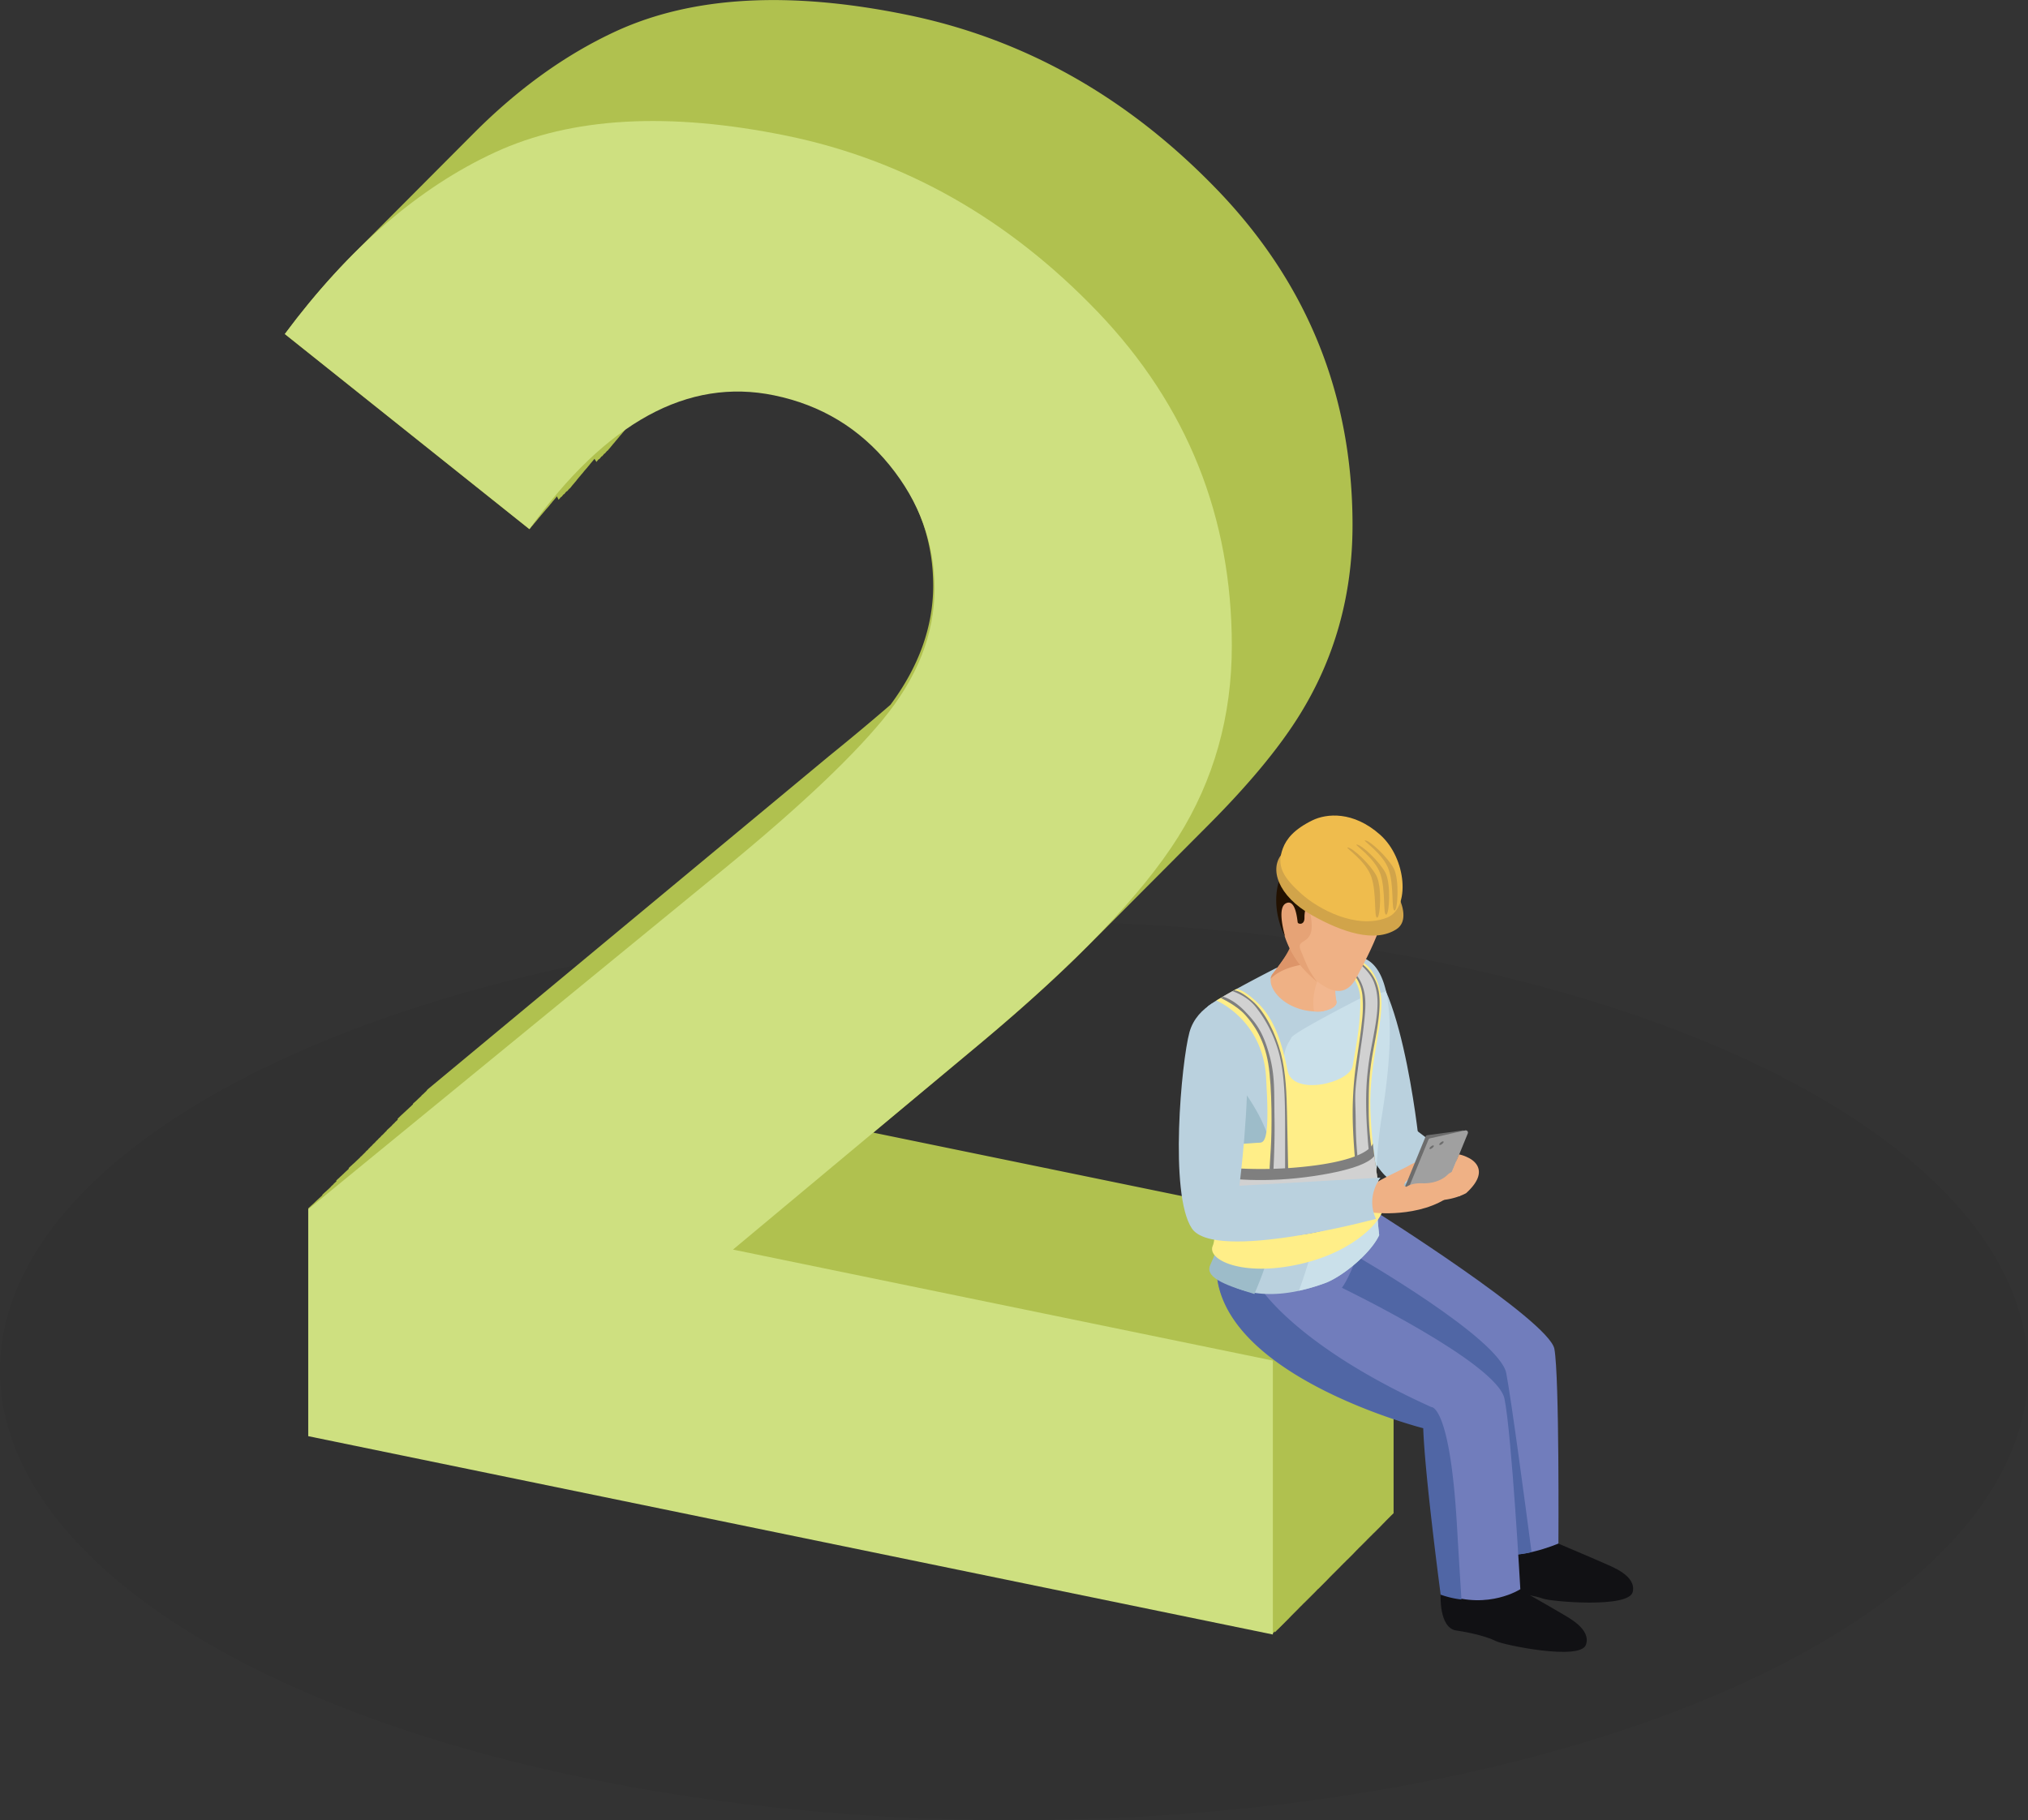 <svg xmlns="http://www.w3.org/2000/svg" width="1448.54" height="1300.36" viewBox="0 0 1448.54 1300.36">
  <rect x="0" y="0" width="1448.54" height="1300.36" fill="#333333" stroke="none"/>
  <defs>
    <style>
      .cls-1 {
        opacity: 0.04;
      }

      .cls-2 {
        fill: #b0c14f;
      }

      .cls-3 {
        fill: #cee080;
      }

      .cls-4 {
        fill: #bad1de;
      }

      .cls-5 {
        fill: #a3c1ce;
      }

      .cls-6 {
        fill: #efb185;
      }

      .cls-7 {
        fill: #111114;
      }

      .cls-8 {
        fill: #717dbc;
      }

      .cls-9 {
        fill: #5066a5;
      }

      .cls-10 {
        fill: #cae0ea;
      }

      .cls-11 {
        fill: #6d6d6d;
      }

      .cls-12 {
        fill: #a0a0a0;
      }

      .cls-13 {
        fill: #9dbcc9;
      }

      .cls-14 {
        fill: #fe8;
      }

      .cls-15 {
        fill: #7f7f7f;
      }

      .cls-16 {
        fill: #d1d1d1;
      }

      .cls-17 {
        fill: #dd9569;
      }

      .cls-18 {
        fill: #f2b78f;
      }

      .cls-19 {
        fill: #e6a376;
      }

      .cls-20 {
        fill: #221101;
      }

      .cls-21 {
        fill: #341c09;
      }

      .cls-22 {
        fill: #d1a44a;
      }

      .cls-23 {
        fill: #efbc4d;
      }
    </style>
  </defs>
  <g id="Calque_2" data-name="Calque 2">
    <g id="Calque_1-2" data-name="Calque 1">
      <ellipse class="cls-1" cx="724.27" cy="979.14" rx="724.27" ry="321.22"/>
      <path class="cls-2" d="M995.38,885.55,623.8,809.16,699.55,746q45.32-37.82,78.12-70.84l.29-.28.29-.29.29-.29.28-.29.29-.29.28-.28.29-.29.29-.29.28-.29.29-.28.28-.29.29-.29c.1-.09.19-.19.29-.29l.28-.28.29-.29.29-.29.28-.29.29-.28.29-.29.28-.29.29-.29.29-.29.28-.28.29-.29.29-.29.28-.28.29-.29a4,4,0,0,1,.29-.29c.09-.1.19-.19.28-.28l.29-.29.29-.29.28-.29.29-.29.29-.29c.09-.09.18-.19.28-.28s.19-.19.29-.29l.28-.29.29-.29.28-.28.29-.29.29-.29.28-.28.29-.3.29-.28.28-.29.29-.29.29-.28.28-.29.29-.29.29-.29.28-.28.29-.29.29-.29.28-.29.29-.28.29-.29.28-.29.29-.29.29-.28.28-.29.29-.29.28-.29.29-.28.29-.29.28-.29.29-.29.29-.28.28-.29.29-.29.29-.29.28-.29.29-.28.29-.29.28-.29.29-.29.29-.29.28-.28.29-.29.29-.29.28-.28c.09-.1.19-.19.29-.29l.29-.29.28-.28a4,4,0,0,1,.29-.29,4,4,0,0,1,.29-.29l.28-.29.29-.29.28-.28.29-.29.29-.29.28-.29a4,4,0,0,0,.29-.29l.28-.28.29-.29.29-.29.28-.28.29-.29c.1-.1.19-.2.29-.29l.28-.28.29-.29c.1-.1.19-.2.29-.29l.28-.29c.1-.09.19-.19.29-.29l.29-.29.28-.28.29-.29.29-.29.28-.29.29-.28.29-.29.28-.29.29-.28.29-.3.28-.28.29-.29.29-.29.28-.28.28-.29.3-.29.28-.29.28-.28.29-.29.29-.29.28-.28.29-.3.29-.28.29-.29.28-.29.29-.28.28-.29.29-.29.29-.29.28-.28.29-.29.29-.29.28-.29.29-.28c.1-.1.19-.2.29-.29l.28-.29.29-.29.29-.29.28-.28.29-.29.28-.29.29-.29.29-.29c.09-.09.19-.18.28-.28l.29-.29.29-.29.28-.28.29-.29.29-.29.28-.28.29-.29.29-.29.28-.29.29-.29.29-.29.28-.28.29-.29.29-.29.28-.28.29-.29.29-.29.28-.29.29-.28.28-.29.29-.29.28-.29.29-.28.29-.29.28-.29.29-.29.29-.29.28-.28.29-.29.29-.29.28-.28.29-.29.29-.29.28-.29.29-.28.29-.3.28-.28.29-.29.29-.29.28-.28.29-.29.29-.29.28-.29.29-.28.29-.29.28-.29.29-.28.29-.3.28-.28.29-.29.28-.29.29-.28.29-.29.28-.29c.1-.1.2-.19.29-.29l.29-.28.28-.29.29-.29.29-.29.28-.29.29-.28.29-.29.28-.29.29-.29.28-.28.29-.29.29-.29.28-.29a4,4,0,0,0,.29-.29l.29-.28.28-.29a4,4,0,0,0,.29-.29l.28-.28.29-.29.29-.29.28-.28.29-.29.29-.29.28-.29.29-.29.29-.29.28-.28c.1-.1.2-.19.29-.29l.29-.29.28-.28.29-.29.29-.29.28-.29.29-.28.29-.29.28-.29.29-.29.29-.29.28-.28.29-.29.29-.29.28-.29.29-.28.28-.29c.1-.1.2-.19.29-.29l.29-.28.28-.29.29-.29.29-.29.28-.28.29-.3.29-.28.28-.29a4,4,0,0,0,.29-.29l.29-.28.28-.29.29-.29.29-.29.28-.28.29-.29.28-.29.29-.28.29-.3.28-.28.29-.29.29-.29.28-.28.29-.29.29-.29.28-.29.29-.28.29-.29.28-.29.29-.29.29-.29.28-.28.29-.29.28-.29.29-.29.29-.28.28-.29.29-.29.29-.29.29-.29.28-.28.29-.29.29-.29.28-.28.29-.29.28-.29.29-.28a4,4,0,0,1,.29-.29l.28-.29.29-.29.28-.29a4,4,0,0,0,.29-.29l.29-.28.28-.29q42.33-42.54,64-77.1,38.46-61.27,38.46-136.69,0-138.36-95.61-238.44-95.87-100-222.25-126T439.93,22.34q-53.68,24.78-101.69,73c-.1.09-.19.19-.29.29l-.29.28-.28.29-.29.29-.28.29-.29.28-.29.29-.28.29-.29.29c-.1.09-.19.19-.29.29l-.28.28-.29.29-.29.29-.28.29-.29.28c-.09.1-.19.19-.29.29l-.28.29c-.1.09-.19.19-.29.29l-.28.28-.29.29-.29.29-.28.29-.29.28-.29.29-.28.29-.29.29-.29.28-.28.29-.29.29-.29.29-.28.29-.29.28c-.09.1-.19.19-.29.29l-.28.29-.29.28-.28.29-.29.29-.29.29-.28.28-.29.29-.29.29-.28.29a4,4,0,0,0-.29.29l-.29.28-.28.29c-.1.1-.2.19-.29.29s-.19.19-.29.29l-.28.28c-.1.1-.19.2-.29.29l-.29.29-.28.28c-.1.1-.19.2-.29.29l-.28.29-.29.29-.29.29-.28.28-.29.29-.29.29-.28.29-.29.28c-.1.1-.19.2-.29.29l-.28.29c-.1.09-.19.19-.29.29l-.29.28-.28.29-.29.29c-.09.1-.19.19-.29.29l-.28.28-.29.29-.29.29-.28.29-.29.28-.28.29c-.1.1-.2.19-.29.29l-.29.29-.28.28-.29.29-.29.29-.28.29c-.1.09-.19.19-.29.29l-.29.28-.28.29-.29.29-.29.29-.28.28-.29.29-.28.29-.29.29-.29.28-.28.29c-.1.1-.2.19-.29.29s-.19.19-.29.29l-.28.28c-.1.1-.19.2-.29.29l-.29.29-.28.29-.29.28-.29.29-.28.29-.29.29-.29.29-.28.28-.29.29-.29.29-.28.28c-.1.1-.19.2-.29.29l-.29.29-.28.29c-.1.09-.19.19-.29.29l-.28.28-.29.29c-.09.1-.19.19-.29.29l-.28.29-.29.28c-.09.1-.19.19-.29.29l-.28.29-.29.29-.28.28-.29.29-.29.29-.28.28-.29.29c-.1.1-.19.2-.29.29l-.28.29a4,4,0,0,0-.29.29l-.29.28-.28.29-.29.29-.29.29-.28.28c-.1.1-.19.2-.29.29l-.29.29-.28.29-.29.29-.29.28-.28.29-.29.29-.28.28-.29.29-.29.29-.28.29-.29.28c-.1.1-.19.2-.29.29l-.28.29-.29.29-.29.29-.28.28-.29.29c-.09.1-.19.19-.29.29l-.28.29-.29.28a4,4,0,0,1-.29.29l-.28.29c-.1.09-.19.19-.29.29l-.28.28-.29.29-.29.29-.28.29-.29.28c-.1.1-.19.2-.29.29l-.28.29c-.1.09-.19.19-.29.29l-.29.28-.28.29-.29.29-.29.29-.28.28-.29.29-.29.29-.28.29c-.1.09-.19.19-.29.29l-.28.28c-.1.1-.2.19-.29.29l-.29.29-.28.28c-.1.1-.19.2-.29.29l-.29.29-.28.29c-.1.09-.19.19-.29.29l-.29.28-.28.29-.29.29c-.1.09-.19.19-.29.29l-.28.28-.29.29-.29.29-.28.28c-.1.1-.19.2-.29.29a4,4,0,0,1-.29.29l-.28.29-.29.28a4,4,0,0,1-.29.29l-.28.29-.29.29-.28.29-.29.28-.29.29-.28.29-.29.29-.28.28-.29.29-.29.29-.28.29a4,4,0,0,0-.29.29l-.29.28-.28.29c-.1.1-.2.19-.29.29l-.29.28-.28.29-.29.29-.29.29-.28.29-.29.28-.29.29-.28.29-.29.29-.29.28-.28.29-.29.29-.29.29-.28.28-.29.29-.28.29a4,4,0,0,0-.29.29l-.29.28-.28.29-.29.29-.29.29-.28.28-.29.29-.29.29-.28.29-.29.28a4,4,0,0,1-.29.29l-.28.29-.29.29-.29.28-.28.29-.29.29-.28.29a4,4,0,0,0-.29.29l-.29.28-.28.29-.29.29-.29.28-.28.29-.29.29-.29.29-.28.29-.29.28-.28.29c-.1.1-.2.19-.29.29s-.19.19-.29.29l-.28.28c-.1.1-.2.19-.29.29l-.29.29-.28.28-.29.29-.29.29-.28.29-.29.29c-.1.09-.19.19-.29.29l-.28.28-.29.29c-.1.09-.19.19-.29.29l-.28.28-.29.29c-.09.1-.19.19-.29.29l-.28.29-.29.28a4,4,0,0,1-.29.29l-.28.29-.29.29-.29.29-.28.28-.29.29-.29.29-.28.28c-.1.1-.19.2-.29.29l-.28.29-.29.29c-.1.09-.19.19-.29.29l-.28.28-.29.29c-.09.1-.19.19-.29.29l-.28.29-.29.28c-.09.1-.19.19-.29.29l-.28.29-.29.29-.28.28-.29.29-.29.29-.28.29a4,4,0,0,0-.29.29l-.29.28-.28.29c-.1.1-.2.19-.29.29l-.29.28-.28.29a522,522,0,0,0-48.84,57.07L378.15,378.07l.24-.32.05,0,.24-.32.05,0,.24-.33,0,0,.24-.33.05,0,.24-.32,0,0c.08-.11.16-.21.23-.32l.05,0,.24-.33.05,0,.24-.33.05,0c.08-.11.16-.21.23-.32l.05,0,.24-.32,0,0,.24-.33.05,0,.23-.33,0,0,.24-.32.05,0,.24-.32.05,0,.23-.33.05,0,.24-.33.05,0,.24-.33,0,0,.24-.32.05,0,.24-.33.05,0,.24-.33,0,0,.24-.33.05,0,.24-.32,0,0,.23-.33.05,0,.24-.33,0,0,.24-.33.05,0c.08-.11.16-.21.23-.32l.05,0,.24-.33.05,0,.24-.33.05,0,.23-.33,0,0,.24-.32.05,0,.24-.33.05,0,.23-.33.05,0,.24-.33.05,0,.24-.32,0,0,.24-.32.05,0,.24-.33.05,0,.24-.33,0,0,.24-.32.05,0,.24-.32.05,0,.23-.33.05,0,.24-.33,0,0,.24-.32.05,0c.08-.11.16-.21.23-.32l.05,0,.24-.33.05,0,.24-.33.05,0c.08-.11.15-.22.23-.32l.05,0,.24-.32.05,0,.24-.33.05,0,.23-.33.05,0,.24-.33.05,0,.24-.32,0,0,.24-.33.05,0,.24-.33,0,0,.24-.33,0,0,.24-.32.05,0,.24-.33.05,0,.23-.33.05,0,.24-.33,0,0,.24-.32.05,0,.23-.33,0,0,.24-.33.05,0,.24-.33.05,0,.23-.32.05,0,.24-.33.05,0,.24-.33,0,0,.23-.33.05,0,.24-.32.05,0,.24-.33,0,0,.24-.33.05,0,.24-.33,0,0,.24-.32,0,0,.24-.32,0,0L399,357l.05,0,.23-.33.05,0,.24-.32.05,0,.24-.32.05,0,.23-.33,0,0,.24-.33.05,0,.24-.32.05,0L401,355l.05,0,.24-.33.05,0,.24-.33,0,0,.23-.33.05,0,.24-.32.05,0,.24-.33,0,0,.24-.33.05,0L403,353l.05,0,.24-.32,0,0,.24-.33,0,0,.24-.33.05,0,.23-.33.05,0,.24-.32.05,0,.24-.33.05,0L405,351l.05,0,.24-.33.05,0,.24-.32.05,0,.23-.33.05,0,.24-.33.05,0,.24-.33,0,0c.07-.11.15-.21.23-.32l.05,0L407,349l0,0,.24-.33,0,0,.24-.33.05,0,.24-.32.05,0,.24-.32,0,0,.24-.33,0,0,.24-.33.05,0c.08-.11.16-.21.23-.32l0,0,.24-.32.05,0,.24-.33.05,0,.23-.33.05,0,.24-.32.05,0,.24-.32,0,0,.23-.33.05,0,.24-.33.05,0,.24-.33.05,0c.07-.11.15-.21.23-.32l.05,0,.24-.33,0,0,.24-.33,0,0,.24-.33,0,0,.24-.32.05,0,.24-.33,0,0,.24-.33.05,0,.24-.33.05,0c.08-.11.16-.21.23-.32l0,0,.24-.33.05,0,.24-.33.05,0,.23-.33.05,0,.24-.32.05,0,.24-.33,0,0,.23-.33.05,0,.24-.33.05,0,.24-.32.05,0,.23-.33.05,0,.24-.33.05,0,.24-.33,0,0,.24-.32,0,0,.24-.32.05,0,.24-.33,0,0,.24-.33.05,0,.24-.32.05,0c.08-.11.16-.21.23-.32l.05,0,.24-.33.05,0,.24-.33.05,0c.08-.11.15-.22.23-.32l.05,0,.24-.32.05,0,.24-.33,0,0,.23-.33.05,0,.24-.32,0,0,.24-.32.05,0,.23-.33.05,0,.24-.33.05,0,.24-.33,0,0,.24-.32,0,0,.24-.33.05,0,.24-.33,0,0,.24-.33.05,0,.24-.32.05,0,.23-.33.05,0,.24-.33.05,0,.24-.33,0,0,.23-.32.05,0,.24-.33.05,0,.24-.33.05,0,.23-.33.05,0,.24-.32,0,0L426,330l.05,0,.23-.33,0,0,.24-.33.05,0,.24-.32,0,0,.24-.32.05,0,.24-.33.05,0,.24-.33,0,0L428,328l.05,0,.24-.32.05,0,.23-.33.05,0,.24-.33.05,0,.24-.32,0,0,.23-.32.05,0,.24-.33.05,0L430,326l.05,0a3.71,3.71,0,0,1,.23-.32l.05,0,.24-.32.05,0,.24-.33.05,0,.23-.33,0,0,.24-.33.05,0,.24-.32,0,0L432,324l.05,0,.24-.33.05,0,.24-.33,0,0,.24-.32.05,0,.24-.33.05,0,.23-.33.05,0,.24-.33.05,0L434,322l0,0,.23-.33.05,0,.24-.33,0,0,.24-.33.05,0c.07-.11.15-.21.23-.32l.05,0,.24-.33.05,0,.24-.33.05,0,.23-.33,0,0,.24-.32.05,0,.24-.32,0,0,.24-.33.05,0,.24-.33.05,0,.24-.32,0,0,.24-.32.05,0,.24-.33,0,0,.23-.33.05,0,.24-.32.05,0,.24-.32.05,0,.23-.33.05,0,.24-.33,0,0,.24-.32.05,0c.07-.11.15-.21.23-.32l0,0,.24-.33.05,0,.24-.33.05,0,.23-.33.05,0,.24-.32.05,0,.24-.33,0,0,.24-.33.05,0,.24-.33.05,0,.24-.32,0,0,.24-.33.05,0,.24-.33,0,0,.23-.33.05,0,.24-.32.05,0,.24-.33.05,0,.23-.33.05,0,.24-.33.05,0,.24-.32.05,0,.23-.33,0,0,.24-.33.05,0,.24-.33.05,0c.07-.11.15-.21.23-.32l.05,0,.24-.33.05,0,.24-.33,0,0,.24-.33.05,0,.24-.32.05,0,.24-.32,0,0,.24-.33.05,0,.24-.33,0,0c.08-.11.16-.21.23-.32l.05,0,.24-.32,0,0,.24-.33.05,0,.23-.33.05,0,.24-.32.05,0,.24-.32.05,0,.23-.33,0,0,.24-.33.05,0,.24-.33.05,0c.07-.11.15-.21.23-.32l.05,0,.24-.33.05,0,.24-.33,0,0,.24-.33.05,0,.24-.32,0,0,.24-.33,0,0,.24-.33.05,0,.24-.33.05,0,.21-.28,0,0,0,0,.07-.09q48.39-30.94,99.86-20.38,50.34,10.35,82.47,49.83t32.2,88.39c0,29.6-10.27,58-30.55,85.28q-20.15,17.44-44.09,36.82L306.39,777.47v0l-.29.24v0l-.29.23v.06l-.28.23v0l-.29.24v0l-.29.24V779l-.28.23v.06l-.29.23v.06l-.28.23v.05l-.29.24v.05l-.29.24v0l-.28.23v.06l-.29.23V781l-.29.24v0l-.28.24v0l-.29.23v.06l-.29.23v0l-.28.24v0l-.29.24v.05l-.29.23V783l-.28.23v0l-.29.24v0l-.29.24v.05l-.28.23v.06l-.29.23v0l-.28.24v.05l-.29.24v0l-.29.23v.06l-.28.23v.05l-.29.24v.05l-.29.24v0l-.28.23v.06l-.29.23v.05l-.29.24v0l-.28.24v0l-.29.23v.06l-.29.23v0l-.28.24v0l-.29.24v.05l-.29.23v.06l-.28.23V789l-.29.23v0l-.28.24v.05l-.29.23v.06l-.29.23v.06l-.28.23v.05l-.29.24v0l-.29.24v0l-.28.23v.06l-.29.23v.05l-.29.24v0l-.28.24v.05l-.29.23v.06l-.29.23v0l-.28.24v0l-.29.24v.05l-.29.23v.06l-.28.23v0l-.29.24v.05l-.28.24v0l-.29.23v.06l-.29.23v0l-.28.24v.05l-.29.24v0l-.29.23v.06l-.28.23v.05l-.29.24v0l-.29.24v0l-.28.23v.06l-.29.23v.05l-.29.24v0l-.28.24v.05l-.29.23v.06l-.28.23v.06l-.29.23v0l-.29.24v.05l-.28.23v.06l-.29.23v.06l-.29.23V800l-.28.24v0l-.29.24v0l-.29.23v.06l-.28.23v.05l-.29.24v0l-.29.24v0l-.28.23V802l-.29.23v0l-.29.24v0l-.28.24v.05l-.29.23v.06l-.28.23v0l-.29.24v.05l-.29.24V804l-.28.23v.06l-.29.23v0l-.29.24v.05l-.28.24v0l-.29.23v.06l-.29.23v.05l-.28.24v0l-.29.24v0l-.29.23v.06l-.28.23v.05l-.29.24v0l-.29.24v0l-.28.23v.06L276,808V808l-.28.23v0l-.29.24v.05l-.29.23v.06l-.28.23v.06l-.29.23v.05l-.29.24v.05L274,810v0l-.29.23v.06l-.29.23v.05l-.28.24v0l-.29.24v0l-.29.23v.06l-.28.23v0L272,812v0l-.29.24v.05l-.28.23v.06l-.29.23v0l-.28.24v0l-.29.24v.05l-.29.23v.06L270,814v0l-.29.24v.05l-.29.24v0l-.28.23v.06l-.29.23v.05l-.29.24v.05l-.28.24v0L268,816v.06l-.29.23v.05l-.28.24v0l-.29.24v0l-.29.23v.06l-.28.23v.06l-.29.23v0L266,818v.05l-.29.23v.06l-.29.23v.06l-.28.23v0l-.29.24v.05l-.29.24v0l-.28.23v.06L264,820v.05l-.29.24v0l-.28.24v0l-.29.23V821l-.29.23v.05l-.28.24v0l-.29.24v0L262,822v.06l-.28.23v0l-.29.24v0l-.28.24V823l-.29.23v.06l-.29.23v0l-.28.24v.05l-.29.24v.05l-.29.23v.06l-.28.23v0l-.29.24V825l-.29.24v0l-.28.23v.06l-.29.23v.05l-.29.24v0l-.28.24v0l-.29.23v.06l-.29.23V827l-.28.24v0l-.29.24v0l-.28.23v.06l-.29.23v.06l-.29.23v0l-.28.24v.05l-.29.24v0l-.29.23v.06l-.28.23v.05l-.29.24v.05l-.29.24v0l-.28.23v.06l-.29.23v.05l-.29.24v0l-.28.24v0l-.29.23v.06l-.29.23v0l-.28.24v0l-.29.24v.05l-.28.23v.06l-.29.23v0l-.29.24v0l-.28.24v.05l-.29.23v.06l-.29.23v0l-.28.24v.05l-.29.24v0l-.29.23V835l-.28.23v.05l-.29.24v.05l-.29.24v0l-.28.23v.06l-.29.23v.05l-.29.24v0l-.28.24v0l-.29.23v.06l-.28.23v.06l-.29.23v0l-.29.24v.05l-.28.23v.06l-.29.23v.06l-.29.23v0l-.28.24v.05l-.29.24v0l-.29.23v.06l-.28.23v.05l-.29.24v0l-.29.24v0l-.28.23v.06l-.29.23v.05l-.29.24v0l-.28.24v.05l-.29.23v.06l-.28.23v0l-.29.24v0l-.29.24v.05l-.28.23v.06l-.29.23v0l-.29.24V844l-.28.24v0l-.29.23v.06l-.29.23v0l-.28.24v.05l-.29.24v0l-.29.23v.06l-.28.23V846l-.29.24v0l-.29.24v0l-.28.23v.06l-.29.23v.06l-.28.23v0l-.29.24v.05l-.29.23V848l-.28.23v.06l-.29.23v0l-.29.24v.05l-.28.24v0l-.29.23v.06l-.29.23v.05l-.28.24v0l-.29.24v0l-.29.23v.06l-.28.23v.05l-.29.24v0l-.29.24v0l-.28.23v.06l-.29.23v0l-.28.24v0l-.29.24v.05l-.29.23v.06l-.28.23v0l-.29.24v.05l-.29.24v.05l-.28.23V854l-.29.23v0l-.29.24v.05l-.28.24v0l-.29.23v.06l-.29.23v.05l-.28.24v0l-.29.24v0l-.29.23v.06l-.28.23v.06l-.29.23v0l-.28.24v0l-.29.23v.06l-.29.23v.06l-.28.23v0l-.29.24v.05l-.29.24v0l-.28.23v.06l-.29.23v.05l-.29.24v.05l-.28.24v0l-.29.23v.06l-.29.23v.05l-.28.24v0l-.29.24v0l-.29.23v.06l-.28.23v0l-.29.24v0l-.28.24v.05l-.29.23v.06l-.29.23v0l-.28.24v0l-.29.24v.05l-.29.23v.06l-.28.23v0l-.29.24v162.14l689,141.62v-.34l.28.06v-.35l.29.06v-.35l.28.06v-.34l.29.05v-.34l.29.06V1166l.28.06v-.35l.29.06v-.34l.29,0v-.34l.28.06v-.35l.29.06v-.35l.29.06v-.34l.28,0V1164l.29.06v-.35l.29.06v-.35l.28.06v-.35l.29.06v-.34l.29.06v-.35l.28.06v-.35l.29.06V1162l.28.06v-.34l.29.06v-.35l.29.06v-.35l.28.06v-.35l.29.06v-.34l.29.06v-.35l.28.06V1160l.29.06v-.35l.29.06v-.34l.28.06v-.35l.29.06v-.35l.29.06v-.35l.28.06v-.34l.29,0V1158l.29.06v-.35l.28.06v-.35l.29.06v-.34l.28.05v-.34l.29.06v-.35l.29.06v-.35l.28.06V1156l.29,0v-.34l.29.06v-.35l.28.06v-.35l.29.06v-.34l.29,0v-.34l.28.06v-.35l.29.06v-.35l.29.06v-.35l.28.06v-.34l.29.06v-.35l.29.06v-.35l.28.06v-.35l.29.06v-.34l.28.06v-.35l.29.06v-.35l.29.06v-.35l.28.06v-.34l.29.06v-.35l.29.06v-.35l.28.06v-.35l.29.06v-.34l.29.06v-.35l.28.06v-.35l.29.06V1149l.29.06v-.34l.28,0v-.34l.29.06v-.35l.29.06v-.35l.28.06v-.34l.29.05v-.34l.28.06V1147l.29.06v-.35l.29.06v-.34l.28,0v-.34l.29.06v-.35l.29.06v-.35l.28.06v-.34l.29,0V1145l.29.06v-.35l.28.06v-.35l.29.06v-.35l.29.06v-.34l.28.06v-.35l.29.06v-.35l.29.06V1143l.28.06v-.34l.29.06v-.35l.28.06v-.35l.29.06v-.35l.29.06v-.34l.28.06v-.35l.29.06V1141l.29.06v-.35l.28.06v-.34l.29.06v-.35l.29.06v-.35l.28.06v-.35l.29.06v-.34l.29,0V1139l.28.06v-.35l.29.06v-.35l.29.06v-.34l.28.05v-.34l.29.06v-.35l.28.06v-.35l.29.06V1137l.29,0v-.34l.28.06v-.35l.29.06v-.35l.29.06v-.34l.28,0v-.34l.29.06v-.35l.29.06V1135l.28.06v-.35l.29.06v-.34l.29.06v-.35l.28.06v-.35l.29.06v-.35l.29.06v-.34l.28.06v-.35l.29.06v-.35l.28.06v-.35l.29.06v-.34l.29.06v-.35l.28.06v-.35l.29.06v-.35l.29.06v-.34l.28.06v-.35l.29.06v-.35l.29.06v-.35l.28.06v-.34l.29.06v-.35l.29.06v-.35l.28.06v-.35l.29.06v-.34l.29,0v-.34l.28.06v-.35l.29.06v-.35l.28.06v-.34l.29,0v-.34l.29.06v-.35l.28.06v-.35l.29.06v-.34l.29.05V1126l.28.06v-.35l.29.06v-.35l.29.06v-.35l.28.06v-.34l.29.06v-.35l.29.06v-.35l.28.06V1124l.29.06v-.34l.29.06v-.35l.28.06v-.35l.29.06v-.35l.28.06v-.34l.29.06v-.35l.29.06V1122l.28.06v-.35l.29.06v-.34l.29.06v-.35l.28.06v-.35l.29.06v-.35l.29.06v-.34l.28.06V1120l.29.06v-.35l.29.06v-.35l.28.06v-.34l.29,0v-.34l.29.06v-.35l.28.06v-.35l.29.06V1118l.28,0v-.34l.29.06v-.35l.29.06v-.35l.28.06v-.34l.29.05v-.34l.29.06v-.35l.28.06V1116l.29.06v-.34l.29,0v-.34l.28.06v-.35l.29.06v-.35l.29.06v-.35l.28.06v-.34l.29.06V1114l.29.06v-.35l.28.06v-.35l.29.06v-.34l.28.06v-.35l.29.06v-.35l.29.06v-.35l.28.06V1112l.29.06v-.35l.29.06v-.35l.28.06v-.35l.29.06v-.34l.29.06v-.35l.28.06v-.35l.29.06v-.35l.29.06v-.34l.28,0v-.34l.29.06v-.35l.29.06v-.35l.28.06v-.34l.29,0v-.34l.28.06v-.35l.29.06v-.35l.29.06v-.34l.28.05v-.34l.29.06v-.35l.29.06v-.35l.28.06v-.34l.29,0v-.34l.29.06v-.35l.28.06v-.35l.29.06V1105l.29.06v-.34l.28.06v-.35l.29.06v-.35l.29.06v-.35l.28.06v-.34l.29.06v-.35l.28.06V1103l.29.06v-.35l.29.06v-.34l.28.06v-.35l.29.06v-.35l.29.06v-.35l.28.06v-.34l.29.06V1101l.29.06v-.35l.28.06v-.35l.29.06v-.34l.29,0v-.34l.28.06v-.35l.29.06v-.35l.29.06V1099l.28,0v-.34l.29.06v-.35l.28.06v-.35l.29.06v-.34l.29.05v-.34l.28.06v-.35l.29.06V1097l.29.06v-.34l.28,0v-.34l.29.06v-.35l.29.06v-.35l.28.06v-.35l.29.06v-.34l.29.06V1095l.28.06v-.35l.29.06v-.35l.29.06v-.34l.28.06v-.35l.29.06v-.35l.28.06v-.35l.29.06V1093l.29.06v-.35l.28.06v-.35l.29.06v-.35l.29.06v-.34l.28.06v-.35l.29.06v-.35l.29.06V1091l.28.06v-.34l.29,0v-.34l.29.06v-.35l.28.06v-.35l.29.06v-.34l.29,0v-.34l.28.06v-.35l.29.06v-.35l.28.06v-.34l.29.05v-.34l.29.06v-.35l.28.06v-.35l.29.06v-.34l.29,0v-.34l.28.06v-.35l.29.06v-.35l.29.06v-.35l.28.06v-.34l.29.06v-.35l.29.06v-.35l.28.06v-.35l.29.06v-.34l.29.06v-.35l.28.06v-.35l.29.06v-.35l.28.06v-.34l.29.06v-.35l.29.06v-.35l.28.06v-.35l.29.06v-.34l.29.06V1082l.28.06v-.35l.29.06v-.35l.29.06v-.34l.28.06Z"/>
      <path class="cls-3" d="M630.43,514.27c24.6-29.83,37.09-61,37.09-93.63s-10.79-62.08-32.2-88.39-48.91-42.93-82.47-49.83q-92.31-19-174.7,95.52L203.46,238.59Q272,146.43,353.7,108.77T562,97q126.45,26,222.25,126,95.6,100.1,95.61,238.44,0,75.38-38.46,136.69T699.55,745.84l-176,146.87L909.16,972v195.69L220.16,1026V863.9l286.5-234.6Q593.41,559.12,630.43,514.27Z"/>
      <path class="cls-4" d="M1040.45,829.36a44.9,44.9,0,0,0-1.38,11.64,26.27,26.27,0,0,0,3.75,13.41s-27,0-48.67-11c0,0-20.93-32.26,11.09-40.84Z"/>
      <path class="cls-5" d="M1006.37,849.7c-3-1-9.21-4.5-11.91-6.13a2.88,2.88,0,0,1-.31-.13.69.69,0,0,1-.07-.13,24.69,24.69,0,0,1-3-2c-22.88-18.51-42.83-111.63-43.57-133.19a26,26,0,0,1,1.6-10.19c7,24,39.46,134.14,49.42,136.07,9.14,1.79,17.4,14.91,41.35,13.43a25.7,25.7,0,0,0,2.9,7S1035.45,855.38,1006.37,849.7Z"/>
      <path class="cls-4" d="M965.78,684.19s-19,2.33-18.23,23.89,20.69,114.68,43.57,133.19,22.39-25.54,22.39-25.54S999.45,679.44,965.78,684.19Z"/>
      <path class="cls-6" d="M1002.22,847c-.71-1.28,7-7.43,10.54-10s4.59-10.57-4.69-5.18S1003,848.26,1002.22,847Z"/>
      <g>
        <path class="cls-7" d="M1059.75,1119.73s.62,17.69,13.32,18.08,23.63,2.23,29.13,4.28,61.17,7,64-4.76-15.35-18.22-20.15-20.45-47.52-20.3-47.52-20.3Z"/>
        <path class="cls-7" d="M1029,1138.82s-1.41,24.13,11.16,26,23.18,4.93,28.41,7.62,59.94,14.06,64.15,2.7-13.15-19.89-17.64-22.66-44.85-25.67-44.85-25.67Z"/>
        <path class="cls-8" d="M980.46,864.21s126.16,79.32,129.8,99.49,2.87,139,2.87,139-32.32,13.91-47.91,5.23l-13.08-112S952.9,922.7,948.53,920,980.46,864.21,980.46,864.21Z"/>
        <path class="cls-9" d="M948.53,920c4.37,2.72,103.61,76,103.61,76l13.08,112c7.53,4.2,19,3.09,28.73.88-4.45-34-14.45-108.84-18.06-127.82-4.69-24.77-106.48-83.36-106.48-83.36L948.68,917C948.12,918.59,948,919.67,948.53,920Z"/>
        <path class="cls-8" d="M980.61,867.23S966.05,910.52,958.47,920c0,0,111,53.55,116.16,79.32s11.3,136,11.3,136-22.52,14.71-52.88,3.93c0,0-11.29-84.78-12.46-118.9,0,0-162.5-40.36-151.23-123.84C869.36,896.49,927.71,919.71,980.61,867.23Z"/>
        <path class="cls-9" d="M1016.57,1020.33c1.17,34.12,12.46,118.9,12.46,118.9a67.75,67.75,0,0,0,14.85,3.47c-.86-13.26-1.92-30.67-3.27-53.58-5-85.55-18.22-83.9-18.22-83.9-96.72-43.68-122.31-85.35-122.31-85.35L869,900.75C863.39,981.31,1016.57,1020.33,1016.57,1020.33Z"/>
      </g>
      <path class="cls-4" d="M911.5,691.58s-48.12,24.52-49.32,28.23-13.67,12.64,4.15,54.91c0,0,23.89,45.93,11.92,91.8-7,26.61-13.18,40.51-13.18,40.51s21.35,31.68,81.38,9.61c12.14-4.46,32.5-21,38.66-34.27A312.6,312.6,0,0,1,987,797.28c7.52-45.87,11.74-105.37-14.28-113.26C972.72,684,966.12,676,911.5,691.58Z"/>
      <path class="cls-10" d="M987,797.28a312.6,312.6,0,0,0-1.89,85.09c-6.16,13.26-26.52,29.81-38.66,34.27a137.66,137.66,0,0,1-18.67,5.43,350.28,350.28,0,0,0,10.54-33.89c12-45.91-11.91-91.81-11.91-91.81-17.83-42.27-5.35-51.21-4.14-54.91s49.32-28.23,49.32-28.23c6.86-2,13-3.54,18.39-4.82C995.35,731.83,991.9,767.41,987,797.28Z"/>
      <g>
        <path class="cls-11" d="M1048.11,808.1h-2a1.59,1.59,0,0,0-1.54-.5L1019.37,811a1.61,1.61,0,0,0-1.13,1l-17.72,43.19a1.59,1.59,0,0,0,.3,1.68h2a1.59,1.59,0,0,0,1.54.5l25.18-5.67a1.61,1.61,0,0,0,1.13-1l17.72-43.19A1.59,1.59,0,0,0,1048.11,808.1Z"/>
        <path class="cls-12" d="M1029.56,853.93l-25.18,5.67a1.6,1.6,0,0,1-1.83-2.17l17.72-43.19a1.56,1.56,0,0,1,1.12-1l25.18-5.67a1.6,1.6,0,0,1,1.83,2.17L1030.68,853A1.56,1.56,0,0,1,1029.56,853.93Z"/>
        <ellipse class="cls-11" cx="1024.04" cy="816.34" rx="1.9" ry="0.73" transform="matrix(0.79, -0.62, 0.62, 0.79, -285.53, 806.68)"/>
        <ellipse class="cls-11" cx="1022.58" cy="819.62" rx="1.9" ry="0.73" transform="translate(-287.87 806.48) rotate(-38.14)"/>
      </g>
      <path class="cls-13" d="M862.18,719.81c-1.2,3.73-13.67,12.64,4.15,54.91,0,0,20.08,45.56,9.63,91.39-4.48,19.68-4.08,21-11.57,37.74-4.31,9.58,14.48,15.33,31.6,20.59,10.26-24.31,9.14-24.72,13.43-51.31,5.84-36.46,1.72-66.44-28.15-103C855,738,866.07,725.45,865.48,717,863.56,718.25,862.37,719.26,862.18,719.81Z"/>
      <path class="cls-14" d="M868.8,714.77s33,13.59,35.51,54.58c2.6,42.26-.36,47-4.68,47s-24.15,2.7-30.72-1.18,2.07,64.69-2.62,74.69,20.9,22.52,62.07,13.24,59.37-33,59.1-38.92-7.69-38.22-8.66-72.3,10.7-64.25,7.25-82.55-13.37-22.16-13.37-22.16l-14.58,1.08s13.15,10.89,13.51,25c.4,15.85-2.26,30.07-5.41,48.19-2.16,12.43-42.81,21.8-46.48,3.52s-9-36.4-20.81-47.93-16-10.33-16-10.33Z"/>
      <path class="cls-15" d="M872,713s11.19,5.13,17.41,12.07,13.6,17.38,16.48,34.86,2.59,48.49,1.79,60.82-.84,14.36-.84,14.36l8,3.47,5.23-1.89v-2.14s-.54-28-.81-39.85-.72-28.73-4.42-42.43S903.86,723,894.4,714.94s-13-7.44-13-7.44Z"/>
      <path class="cls-15" d="M966.2,695.12a29,29,0,0,1,7,16.84,91.56,91.56,0,0,1-.54,18.83c-.63,6.49-2.16,16.58-3.7,26.94a252.54,252.54,0,0,0-2.79,37.44c0,14.72,1.62,32.29,1.62,32.29l12-6a189.49,189.49,0,0,1-2.16-27c0-13.87-.09-22.43,1.89-35.94s7.19-33.34,5.59-48a31.12,31.12,0,0,0-11.89-21.62l-9.55.09Z"/>
      <path class="cls-16" d="M971.61,689s7.2,5.76,9.82,12.87,3.6,15,.9,31-4.06,19.55-5.59,34.24-1,30.54.09,44.95a185.28,185.28,0,0,0,2.7,22.07l-7.11.72-1.8-1.26s-2.08-11.17-2.26-31-1.26-17.47,1.35-37.65,3.26-22.09,4.51-33.43,1.8-18.92-.9-26.75S966.2,694,966.2,694Z"/>
      <path class="cls-16" d="M873.58,712l6.76-3.88s10.19,3.1,16.58,11.21a92.29,92.29,0,0,1,17.12,35c3.6,14.86,3.87,32.43,3.87,53.24v35.69h-8.75s1.54-23.08,1.19-43.44c-.36-20.63.45-31.17-3.7-46.22-4.57-16.59-9.57-22.92-17.47-31.17C880.89,713.77,873.58,712,873.58,712Z"/>
      <path class="cls-15" d="M867.72,880c12.3,1.84,46.4,6,72.36.24,27.08-6,42.07-20.16,46.18-24.53-1.49-8.76-4-22.84-5.7-39l0,0s-.69,10.25-40.36,15.76a296.61,296.61,0,0,1-73.72.71C866.76,847.74,868.14,867.73,867.72,880Z"/>
      <path class="cls-16" d="M981.61,825.9c-2.74,3.58-12,9.56-42.52,14.17-36.44,5.5-62.68,2-72.46.24.39,10.74,1.06,23,1.14,32.8,11.76,1.65,43.15,5.36,66.63,1.91,24.12-3.54,44.32-19.46,50.84-25.11C984.14,843.38,982.79,835.14,981.61,825.9Z"/>
      <path class="cls-6" d="M1008.62,831.49c-9.28,5.39-26.79,12.12-34.19,19.79,0,0-2.5,15,8.8,15.21,0,0,37.17,3.81,57.58-16.46,0,0-4.11-6.06-16-1.4s-21.25-.66-22-1.92"/>
      <path class="cls-4" d="M865.54,717.07c-6.39,4-13.21,10.44-15.95,20.37-5.71,20.8-14.59,115.63,1.7,140.11s131.54-6.8,131.54-6.8c-7.63-16.13,3.22-29.46,3.22-29.46L885.27,847.1s7.57-58.51,5.33-98.89C889.53,729.11,872.53,712.68,865.54,717.07Z"/>
      <path class="cls-6" d="M1048.59,827a24.29,24.29,0,0,0-6.43-2.29l-5,12a1.61,1.61,0,0,1-1.13,1l-.47.3a9.36,9.36,0,0,0-1.68,1.33c-2.82,2.77-8.77,6.3-18,6-12.82-.44-14.69,6.65-14.69,6.65,26,12.35,46.05.38,46.05.38C1066.87,834.45,1048.59,827,1048.59,827Z"/>
      <path class="cls-6" d="M927.06,670a295.54,295.54,0,0,1-18,25.73c-6.51,8.42,8.82,28.43,35,26.82,0,0,11.69-2.87,10.5-7.13-2.71-9.64,1.15-15.07,5.34-22.45S927.06,670,927.06,670Z"/>
      <path class="cls-17" d="M909,695.73a6.81,6.81,0,0,0-1.39,3.45c9.85-10,28.68-10.74,28.68-10.74l-10.84-23.53c-1-.46-1.8-.84-2.52-1.19l-.76,2.43C925.8,673.19,917.72,684.48,909,695.73Z"/>
      <path class="cls-18" d="M954.56,715.42c-2.47-15.29,1.15-15.07,5.34-22.45,1.15-2-2.42-5.55-8.17-9.59a17.86,17.86,0,0,0-4.25,4.79c-10.16,15.65-10.09,27.86-8.87,34.38a26.12,26.12,0,0,0,5.45,0C947.2,722.07,955.31,720.17,954.56,715.42Z"/>
      <path class="cls-6" d="M915,638.14s-2.89,30.12,12.41,49.1c13.57,16.81,31.2,30.62,41.4,11.28,8.14-15.37,29.37-54.31,17.65-67.25-15.13-16.64-17.69-32-41.69-31C944.79,600.29,916.66,603.73,915,638.14Z"/>
      <path class="cls-19" d="M915,638.14s-5.47,24.91,12.21,49.43c3.8,5.26,9.22,10.21,13.51,13.86-6.93-9.53-7.19-11.92-11.59-22.28s12-1.69,6.75-26.33c-1.76-8.39,15.16,7.09,19.66,8.39,26.63,7.77,29.49-8,32-14.22a47.9,47.9,0,0,0,.32-8.53l-1-5.62c-.14-.53-.31-1.08-.46-1.57a97.37,97.37,0,0,0-5.59-12.14c-11.39-3.38-43.8-12.93-44.49-13-.49,0-8.4,5.74-15.81,11.24C917.59,622.57,915.43,629.34,915,638.14Z"/>
      <path class="cls-20" d="M917.92,669.13c-.22-1.14-6.06-20.18.43-23.71,7.19-3.94,8.29,12.33,8.57,13.58s4.92,2.15,4.83-3.44c-.09-6.36,2.49-13,7.67-15.35,4.67-2.13,14.05,2.72,19.88,5.23-3.94-4.75-13.41-9-14.31-18.33-1.16-12.51-6.13-19.77-11.76-23.69a35.86,35.86,0,0,0-14,13.41C902.78,642.66,917.92,669.13,917.92,669.13Z"/>
      <path class="cls-21" d="M993.37,638.18s-4.26,28.52-35.66,7.69c0,0-15.8-10.1-17.63-28.34-.4-3.87-2.58-10.81-8.24-13.29,0,0,13.37-10.1,36.62-.86,10.92,4.36,19.09,19,21.36,21.61S983.87,637.55,993.37,638.18Z"/>
      <g>
        <path class="cls-22" d="M916.12,609.54c-10,10.69-3.38,30.61,20.82,44.21,21.81,12.26,45,20,60.42,10.14,14.33-9.23-5.08-38.08-16.74-49.79S943.89,580,916.12,609.54Z"/>
        <path class="cls-23" d="M916.34,606c-4.76,12.59,0,20.62,13,32.38,12.15,11,39.53,25.92,61.54,17.1,16.52-6.61,14-42.21-5.17-59.2s-38.2-15.15-48.28-10.24C924.3,592.45,918.86,599.32,916.34,606Z"/>
        <path class="cls-22" d="M968.92,603.34c-1.65.14,13.19,9.51,17.06,21.09s1.75,28.7,4.06,29,3.66-22.13-.5-30S972.26,603.07,968.92,603.34Z"/>
        <path class="cls-22" d="M974.92,600.38c-1.66.13,13.19,9.5,17.06,21.09s1.75,28.69,4.06,29,3.66-22.14-.5-30S978.26,600.11,974.92,600.38Z"/>
        <path class="cls-22" d="M962.48,605.46c-1.65.13,13.2,9.51,17.06,21.09s1.76,28.7,4.06,29,3.66-22.13-.5-30S965.83,605.19,962.48,605.46Z"/>
      </g>
    </g>
  </g>
</svg>
